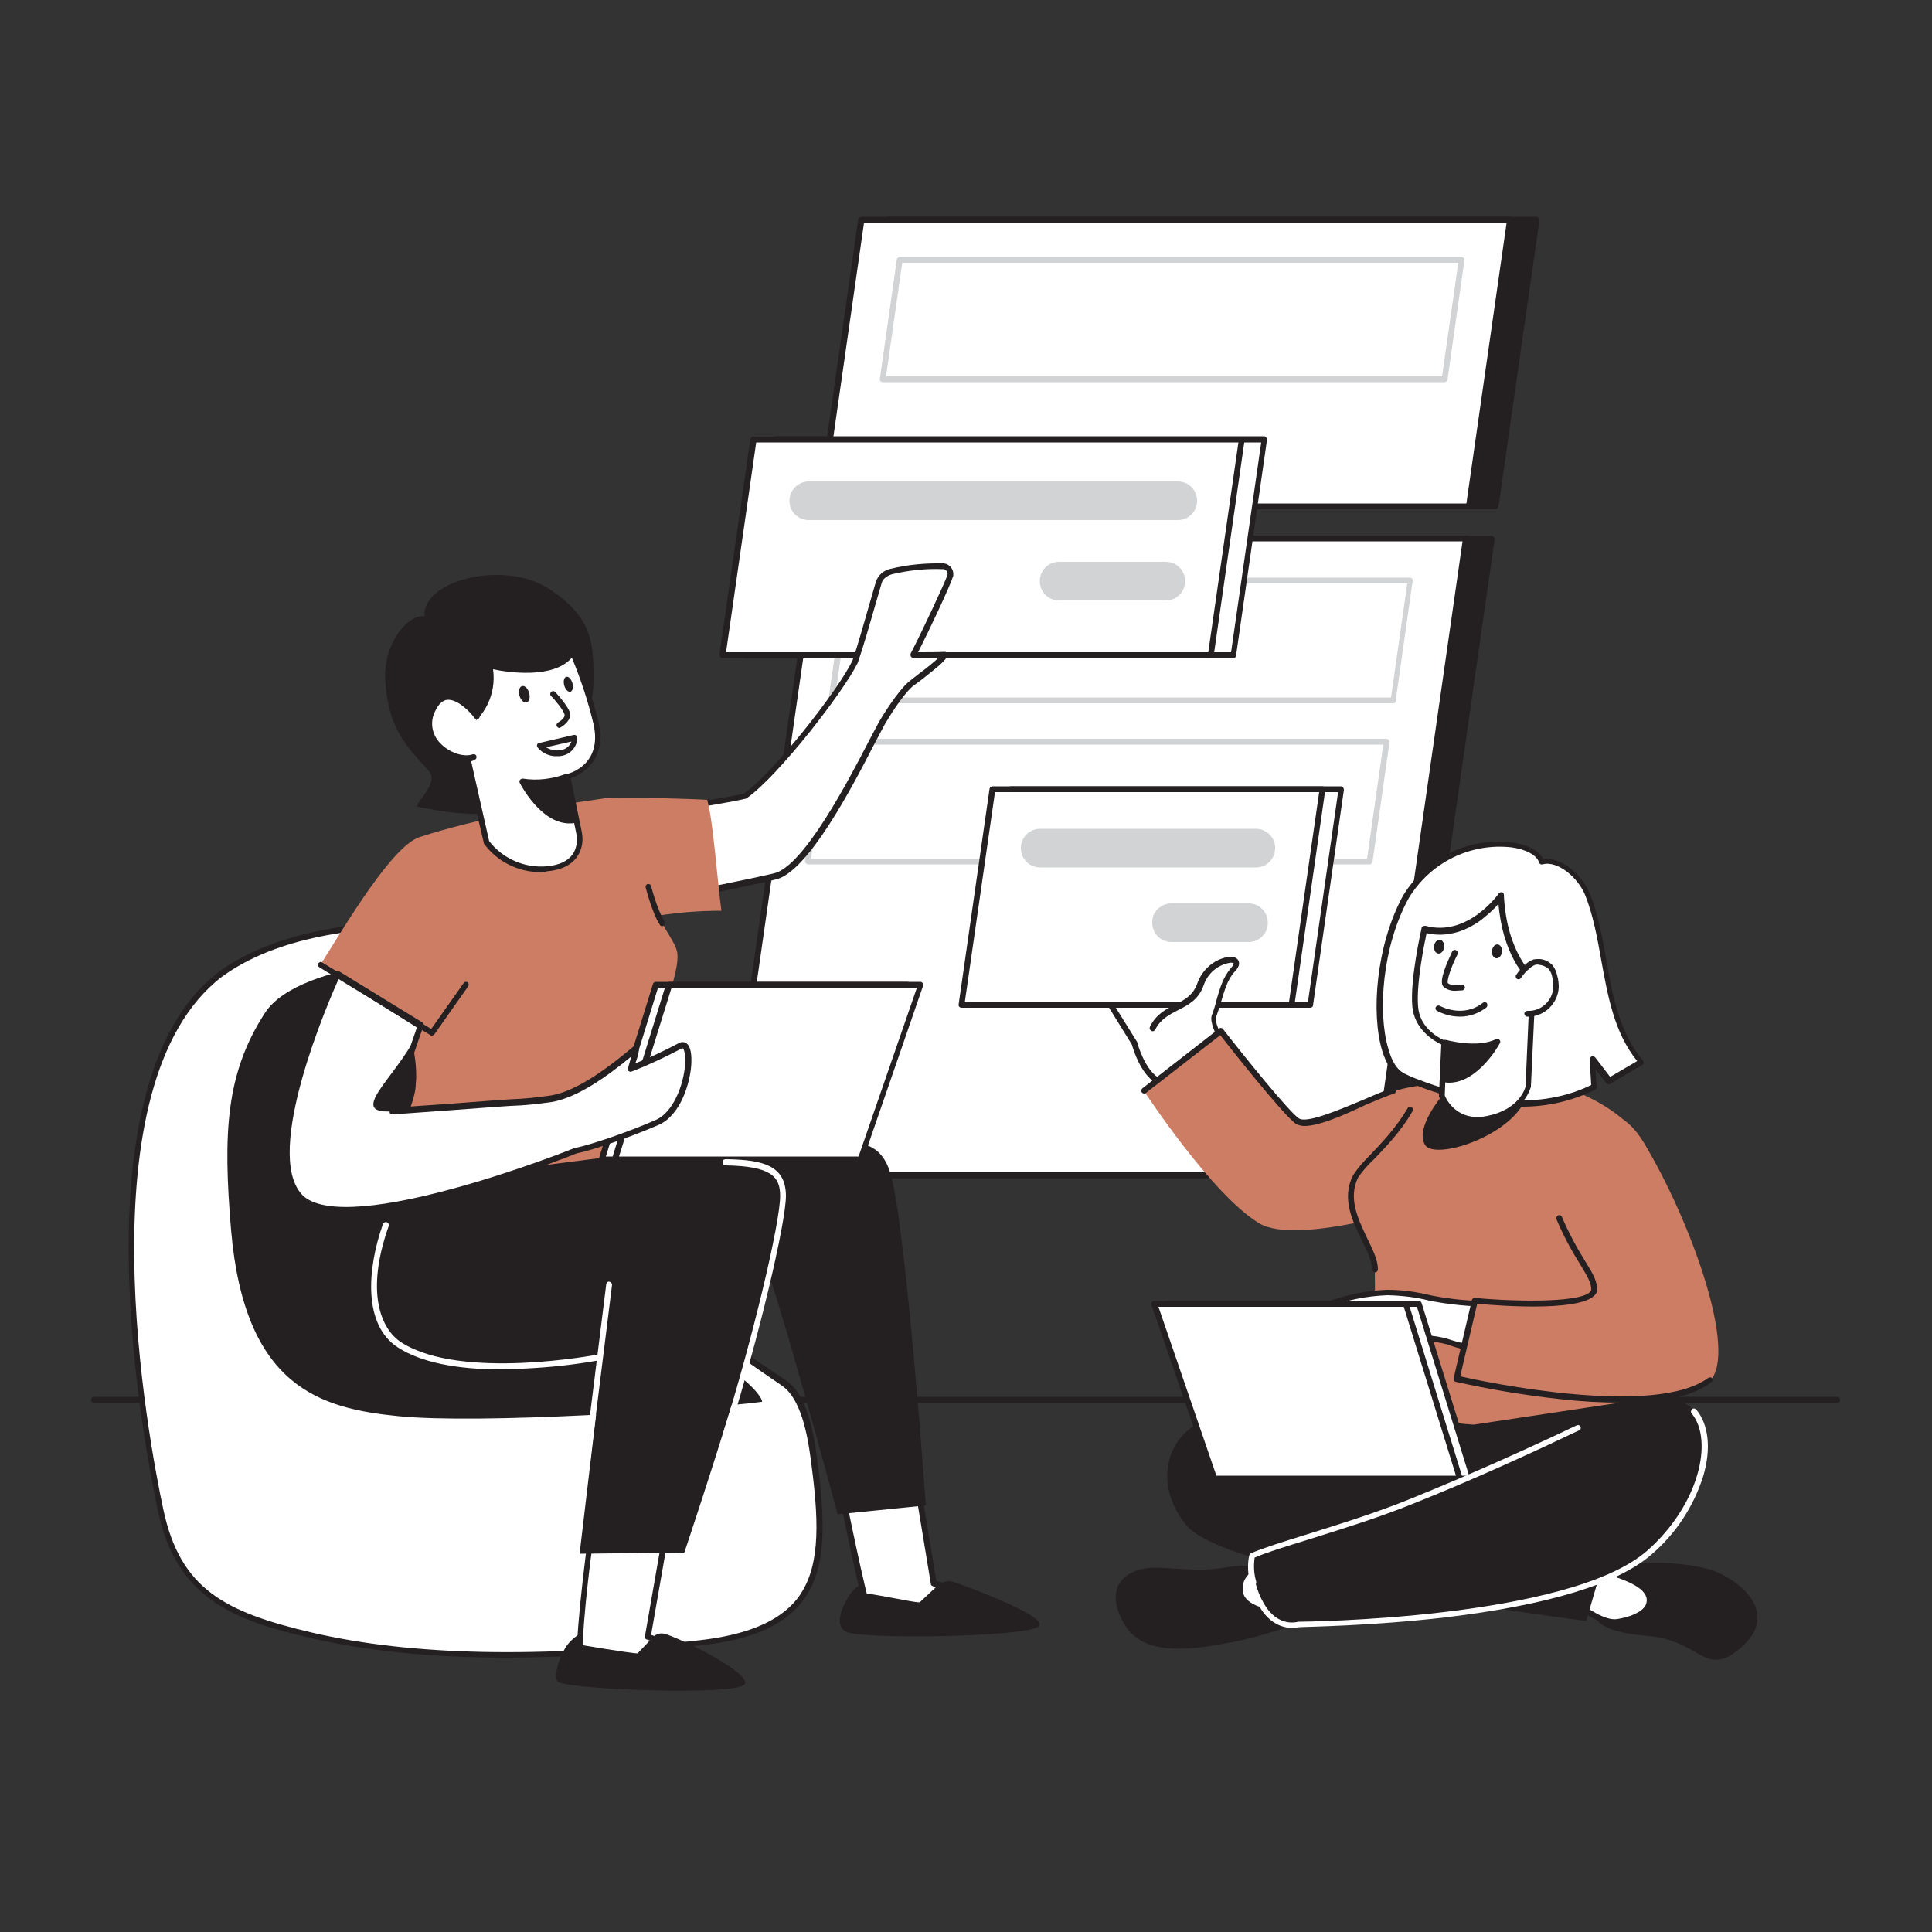 <svg transform="scale(1)" version="1.1" id="Layer_1" xmlns="http://www.w3.org/2000/svg" xmlns:xlink="http://www.w3.org/1999/xlink" x="0px" y="0px" viewBox="0 0 500 500" xml:space="preserve" class="show_show__wrapper__graphic__5Waiy "><rect x="0" y="0" width="500" height="500" fill="#333333" stroke="none"/><title>React</title><style type="text/css">
	.st0{fill:#241F20;}
	.st1{fill:#FFFFFF;}
	.st2{fill:#D1D3D4;}
	.st3{fill:#CD7D64;}
</style><g id="Floor"><path class="st0" d="M475.4,363.1h-451c-0.4,0-0.8-0.3-0.8-0.8s0.3-0.8,0.8-0.8h451c0.4,0,0.8,0.3,0.8,0.8S475.8,363.1,475.4,363.1
		L475.4,363.1z"></path></g><g id="Graphic"><polygon class="st0" points="386.9,131 219.1,131 229.7,57 397.5,57 	"></polygon><path class="st0" d="M386.9,131.8H219.1c-0.2,0-0.4-0.1-0.6-0.3c-0.1-0.2-0.2-0.4-0.2-0.6L229,56.8c0.1-0.4,0.4-0.6,0.8-0.7h167.8
		c0.2,0,0.4,0.1,0.6,0.3c0.1,0.2,0.2,0.4,0.2,0.6l-10.6,74.1C387.6,131.5,387.3,131.8,386.9,131.8z M219.9,130.3h166.3l10.4-72.6
		H230.4L219.9,130.3z"></path><polygon class="st0" points="386.1,139.3 218.3,139.3 194.7,304.2 362.5,304.2 	"></polygon><path class="st0" d="M362.5,304.9H194.7c-0.2,0-0.4-0.1-0.6-0.2c-0.1-0.2-0.2-0.4-0.2-0.6l23.6-164.8c0.1-0.4,0.4-0.6,0.7-0.6
		h167.8c0.2,0,0.4,0.1,0.6,0.3c0.1,0.2,0.2,0.4,0.2,0.6l-23.6,164.9C363.2,304.7,362.9,304.9,362.5,304.9z M195.6,303.4h166.3
		l23.4-163.3H219L195.6,303.4z"></path><polygon class="st1" points="380.1,131 212.3,131 222.9,57 390.8,57 	"></polygon><path class="st0" d="M380.1,131.8H212.3c-0.2,0-0.4-0.1-0.6-0.3c-0.1-0.2-0.2-0.4-0.2-0.6l10.6-74.1c0.1-0.4,0.4-0.6,0.8-0.7h167.8
		c0.2,0,0.4,0.1,0.6,0.3c0.1,0.2,0.2,0.4,0.2,0.6l-10.6,74.1C380.8,131.5,380.5,131.8,380.1,131.8z M213.2,130.3h166.3l10.4-72.6
		H223.6L213.2,130.3z"></path><path class="st2" d="M373.8,98.9H228.4c-0.4,0-0.7-0.3-0.7-0.7c0,0,0-0.1,0-0.1l4.4-31c0.1-0.4,0.4-0.6,0.7-0.7h145.4
		c0.2,0,0.4,0.1,0.6,0.3c0.1,0.2,0.2,0.4,0.2,0.6l-4.4,31C374.5,98.7,374.2,98.9,373.8,98.9z M229.3,97.4h143.9l4.2-29.4H233.5
		L229.3,97.4z"></path><polygon class="st1" points="379.4,139.3 211.6,139.3 187.9,304.2 355.8,304.2 	"></polygon><path class="st0" d="M355.8,304.9H188c-0.2,0-0.4-0.1-0.6-0.2c-0.1-0.2-0.2-0.4-0.2-0.6l23.6-164.9c0.1-0.4,0.4-0.6,0.7-0.6h167.8
		c0.2,0,0.4,0.1,0.6,0.3c0.1,0.2,0.2,0.4,0.2,0.6l-23.6,164.9C356.4,304.7,356.1,304.9,355.8,304.9z M188.8,303.4h166.3l23.4-163.3
		H212.2L188.8,303.4z"></path><path class="st2" d="M360.6,182H215.2c-0.2,0-0.4-0.1-0.6-0.3c-0.1-0.2-0.2-0.4-0.2-0.6l4.4-31c0-0.4,0.4-0.6,0.7-0.6h145.4
		c0.4,0,0.7,0.3,0.7,0.7c0,0,0,0.1,0,0.1l-4.4,31C361.3,181.7,361,182,360.6,182z M216.1,180.5H360l4.2-29.5H220.3L216.1,180.5z"></path><path class="st2" d="M354.5,223.7H209.1c-0.2,0-0.4-0.1-0.6-0.3c-0.1-0.2-0.2-0.4-0.2-0.6l4.4-31c0.1-0.4,0.4-0.6,0.7-0.6h145.4
		c0.2,0,0.4,0.1,0.6,0.3c0.1,0.2,0.2,0.4,0.2,0.6l-4.4,31C355.1,223.4,354.8,223.7,354.5,223.7z M209.9,222.2h143.9l4.2-29.5H214.1
		L209.9,222.2z"></path></g><g id="Character_II"><polygon class="st1" points="298.9,278.5 283.6,253.9 312.4,249 313.2,267.1 	"></polygon><path class="st0" d="M298.9,279.3h-0.1c-0.2,0-0.4-0.2-0.5-0.3L283,254.3c-0.2-0.3-0.1-0.8,0.2-1c0.1-0.1,0.2-0.1,0.3-0.1l28.8-4.9
		c0.2,0,0.4,0,0.6,0.2c0.2,0.1,0.3,0.3,0.3,0.6l0.8,18.1c0,0.2-0.1,0.5-0.3,0.6l-14.3,11.4C299.3,279.2,299.1,279.3,298.9,279.3z
		 M284.8,254.4l14.3,23l13.3-10.6l-0.7-16.9L284.8,254.4z"></path><polygon class="st1" points="339.1,260 253.7,260 261.7,204.3 347.1,204.3 	"></polygon><path class="st0" d="M339.1,260.8h-85.4c-0.2,0-0.4-0.1-0.6-0.3c-0.1-0.2-0.2-0.4-0.2-0.6l8-55.8c0.1-0.4,0.4-0.6,0.7-0.6h85.4
		c0.2,0,0.4,0.1,0.6,0.3c0.1,0.2,0.2,0.4,0.2,0.6l-8,55.8C339.8,260.5,339.5,260.8,339.1,260.8z M254.6,259.3h83.9l7.8-54.3h-83.9
		L254.6,259.3z"></path><polygon class="st1" points="334.2,260 248.8,260 256.8,204.3 342.2,204.3 	"></polygon><path class="st0" d="M334.2,260.8h-85.4c-0.4,0-0.8-0.4-0.7-0.8c0,0,0-0.1,0-0.1l8-55.8c0.1-0.4,0.4-0.6,0.8-0.6h85.4
		c0.4,0,0.7,0.3,0.7,0.7c0,0,0,0.1,0,0.1l-8,55.8C334.9,260.5,334.6,260.8,334.2,260.8z M249.7,259.3h83.9l7.8-54.3h-83.9
		L249.7,259.3z"></path><path class="st1" d="M293.8,270.3c2.7,8.8,6.7,9.7,6.7,9.7l12.2-4.5l3.8-6.2c0,0-2.7-4.6-2-6.3c1.6-4.5,2.1-8.9,4.9-12
		c3.9-4.4-5.9-3.4-8.4,3.7c-2.3,6.6-9.3,5.1-12.4,11.3"></path><path class="st0" d="M300.5,280.8h-0.2c-0.2,0-4.5-1.1-7.3-10.2c-0.1-0.4,0-0.8,0.4-1c0.4-0.1,0.8,0,1,0.4c0,0,0,0.1,0,0.1
		c2.2,7.1,5.2,8.8,6,9.1l11.7-4.3l3.4-5.6c-0.7-1.3-2.5-4.8-1.9-6.5c0.5-1.3,0.9-2.6,1.2-3.9c0.9-3.1,1.7-6,3.8-8.4
		c0.7-0.8,0.7-1.2,0.7-1.2c-0.4-0.2-0.8-0.2-1.2-0.1c-3.1,0.6-5.6,2.8-6.6,5.8c-1.3,3.7-4,5.1-6.6,6.4c-2.3,1.2-4.5,2.3-5.9,5
		c-0.2,0.4-0.6,0.6-1,0.4s-0.6-0.6-0.4-1c0,0,0,0,0-0.1c1.6-3.2,4.1-4.5,6.5-5.7s4.7-2.4,5.8-5.6c1.3-3.6,4.5-6.3,8.3-6.8
		c1.5-0.1,2.1,0.6,2.3,1c0.4,0.8,0.1,1.8-1,2.9c-1.9,2.1-2.6,4.9-3.5,7.8c-0.4,1.3-0.8,2.6-1.3,4c-0.4,1,1,4,2,5.7
		c0.1,0.2,0.1,0.5,0,0.8l-3.8,6.2c-0.1,0.1-0.2,0.3-0.4,0.3l-12.2,4.5C300.7,280.7,300.6,280.8,300.5,280.8z"></path><path class="st3" d="M382.7,281c0,0-15.8-2.7-28,3.9c-7.5,4.1-16.5,7.5-18.9,5.4c-6.9-6.3-19.8-23.4-19.8-23.4l-19.9,15.5
		c0,0,17.6,26.9,29.8,34.2c10.2,6.1,45.1-5.4,45.1-5.4S396.1,282.7,382.7,281z"></path><path class="st0" d="M363.2,401.7c24.3,5,60.3-14.1,68.9-30.6s-20.4-8.7-20.4-8.7l-57.3-0.9c0,0-17,0.8-27.9,2.5
		c-14.6,2.2-19,8-19,8S338.9,396.8,363.2,401.7z"></path><path class="st3" d="M421.1,353l1.5,9.5l-41.2,6.2c-1.5-0.1-2.8-0.2-4.1-0.4c-15.5-1.9-23-6.6-23-6.6c1.1-11,1.7-22.1,1.5-33.1
		c-0.1-6.2-10.6-15.1-5.5-24.1c4.2-7.1,9-13.9,14.3-20.3c11.4-13.5,62.1-4.7,63.8,20.8S421.1,353,421.1,353z"></path><path class="st0" d="M373.2,283.6c0,0-7.1,8.3-4.4,12.7s25.9-3.3,26.9-15.1S373.2,283.6,373.2,283.6z"></path><path class="st0" d="M327.8,405.4c-3.8-0.4-7.7-0.3-11.5,0.4c-6.9,1.1-14.6-0.4-18.9,0c-7.9,0.8-11.3,6.4-6.3,14.7
		s17.3,6.5,27.7,4.5s22.9-6.9,22.9-6.9L327.8,405.4L327.8,405.4z"></path><path class="st1" d="M325.5,405.4c-3.1,0.7-5,3.7-4.5,6.8c0.7,5.6,12.5,5.8,13.2,5.8S325.5,405.4,325.5,405.4L325.5,405.4z"></path><path class="st0" d="M334.2,418.7L334.2,418.7c-1.3,0-13.1-0.4-13.9-6.5c-0.6-3.5,1.6-6.8,5.1-7.6h0.2l0,0c0.2,0,0.5,0.1,0.6,0.3
		c9.2,12.5,9,12.9,8.8,13.4C334.7,418.6,334.5,418.7,334.2,418.7z M325.2,406.2c-2.5,0.8-4,3.3-3.5,5.8c0.5,3.6,7,4.9,11.2,5.1
		C331.7,415.2,328.4,410.5,325.2,406.2z"></path><path class="st0" d="M412.6,418.1c0.4,0.2,0.1,4.2,14.1,5.3c13.6,1.1,14.7,11.5,24.4,2.5s-1.7-17.6-8.6-19.7s-21.9-2.8-25.6,0.7
		S412.6,418.1,412.6,418.1L412.6,418.1z"></path><path class="st1" d="M408.2,415.1c0,0,6.3,5.3,10.5,4.6s10-2.9,7.7-7.5S409,405,409,405L408.2,415.1L408.2,415.1z"></path><path class="st0" d="M418,420.6c-4.4,0-10-4.7-10.3-4.9c-0.2-0.2-0.3-0.4-0.3-0.6l0.8-10.1c0-0.2,0.1-0.4,0.3-0.5
		c0.2-0.1,0.4-0.2,0.6-0.1c1.6,0.3,15.5,2.9,18,7.7c0.8,1.3,0.8,2.8,0.2,4.2c-1.6,3.1-6.9,4.1-8.4,4.4
		C418.6,420.5,418.3,420.6,418,420.6z M409,414.8c1.3,1,6.3,4.8,9.6,4.2c2.7-0.4,6.3-1.6,7.3-3.6c0.4-0.9,0.4-2-0.2-2.8
		c-1.7-3.3-11.5-5.8-16.1-6.7L409,414.8z"></path><path class="st1" d="M388.4,337.4c-5.6,0.2-11.3-0.2-16.8-1.2c-4.3-0.9-8-1.8-12.5-1.7c-5.6,0.2-11.1,1.3-16.3,3.4
		c-0.2,0.1-0.4,0.2-0.6,0.4c-0.5,0.7,0.7,1.4,1.5,1.4c2.2,0.1,4.5-0.1,6.6-0.7c-5.4,1.9-10.5,4.4-15.1,7.7c-0.5,0.4-1.1,1-0.9,1.5
		s1.3,0.5,2,0.2l12.2-5.3c-3.2,1.2-6.1,2.9-8.7,5.1c-0.4,0.3-0.8,0.7-0.7,1.2c0.1,0.8,1.4,0.7,2.1,0.3c3.7-1.8,7.3-3.8,10.7-6.2
		l-7.6,5.6c-0.1,0.6,0.5,1.1,1.1,1.2c0.6,0,1.2-0.2,1.7-0.6c2.8-1.5,5.6-3.1,8.4-4.6l-5.3,3.5c-0.8,0.6-1.8,1.5-1.4,2.4
		c0.5,1.1,2,0.8,3.1,0.3c4.3-1.8,8.8-3.1,13.5-3.9c1.7-0.3,3.3-1,5-0.9c2.5,0.1,5.2,1.2,7.6,1.8c3.8,0.9,7.5,1.9,11.2,2.8"></path><path class="st0" d="M350.4,352.5c-0.9,0.1-1.7-0.4-2-1.2c-0.2-0.4-0.2-0.8-0.1-1.2l-0.6,0.4c-0.6,0.4-1.4,0.6-2.1,0.7
		c-0.6,0-1.1-0.3-1.5-0.8c-0.2-0.2-0.3-0.5-0.4-0.8c-0.6,0.3-1.3,0.7-2,1c-0.8,0.4-1.6,0.4-2.4,0.1c-0.4-0.2-0.7-0.6-0.8-1
		c-0.1-0.5,0.1-1,0.4-1.4l-2.2,1c-0.7,0.3-1.5,0.4-2.2,0.2c-0.4-0.1-0.7-0.4-0.8-0.8c-0.4-0.8,0.1-1.7,1.1-2.5
		c3.1-2.1,6.4-4,9.9-5.6c-0.3,0-0.6,0-1,0c-0.9,0-1.7-0.5-2.2-1.3c-0.2-0.4-0.2-1,0.1-1.4c0.2-0.3,0.5-0.5,0.9-0.6
		c5.3-2.1,10.9-3.3,16.5-3.5c3.8,0,7.5,0.5,11.1,1.4l1.6,0.3c5.5,1,11.1,1.4,16.7,1.1c0.4,0,0.7,0.3,0.8,0.7c0,0.4-0.3,0.8-0.7,0.8
		c0,0,0,0,0,0c-5.7,0.2-11.4-0.2-17-1.2l-1.6-0.3c-3.5-0.9-7.1-1.3-10.8-1.4c-5.5,0.2-10.9,1.3-16,3.3h-0.1c0.2,0.2,0.5,0.3,0.8,0.3
		c2.2,0.1,4.3-0.1,6.4-0.7c0.4-0.1,0.8,0.1,0.9,0.5s-0.1,0.8-0.5,0.9l0,0c-5.3,1.8-10.4,4.4-15,7.6c-0.5,0.3-0.6,0.6-0.6,0.6
		c0.3,0.1,0.7,0,1-0.2l9.5-4.1c0.9-0.4,1.8-0.8,2.7-1.2c0.4-0.2,0.8,0,1,0.4c0,0,0,0,0,0.1c0.2,0.4,0,0.8-0.4,1c0,0,0,0,0,0
		l-2.6,1.2c-2.1,1-4.1,2.3-5.9,3.8c-0.4,0.3-0.4,0.5-0.4,0.5c0.4,0,0.7-0.1,1.1-0.3c3.7-1.7,7.2-3.8,10.5-6.1
		c0.3-0.2,0.8-0.2,1.1,0.2c0.2,0.3,0.2,0.8-0.2,1.1l-7.2,5.3c0.1,0.1,0.2,0.1,0.3,0.1c0.5,0,0.9-0.2,1.3-0.5l3.2-1.8l5.2-2.9
		c0.3-0.2,0.8-0.1,1,0.3c0.2,0.3,0.1,0.8-0.2,1l-5.3,3.5c-0.6,0.4-1.3,1-1.1,1.5s1.3,0.3,2.2-0.1c4.4-1.8,8.9-3.1,13.6-3.9
		c0.5-0.1,1.1-0.2,1.6-0.4c1.1-0.4,2.3-0.5,3.5-0.5c1.9,0.2,3.7,0.6,5.4,1.2c0.8,0.2,1.5,0.5,2.3,0.6c3.8,1,7.6,1.9,11.3,2.9
		c0.4,0.1,0.6,0.5,0.5,0.9c-0.1,0.4-0.5,0.6-0.9,0.5l0,0c-3.7-1-7.5-1.9-11.2-2.8c-0.8-0.2-1.5-0.4-2.3-0.7
		c-1.6-0.6-3.3-0.9-5.1-1.1c-1,0-2.1,0.2-3.1,0.5c-0.6,0.1-1.1,0.3-1.7,0.4c-4.6,0.8-9,2-13.3,3.8
		C351.8,352.3,351.1,352.4,350.4,352.5z"></path><path class="st3" d="M412.5,362c-12-0.8-23.9-2.6-35.5-5.2l4.7-20.2c0,0,29.3,2.7,30.9-2.6c0.3-3.9-3.1-12.2-7.9-23.5
		c-6.3-15,9.7-33,20.7-14.8c12.3,20.4,24.4,54.4,17.1,61.7C436.2,361.9,424.4,362.7,412.5,362"></path><path class="st0" d="M318.5,366.6c-14.1-0.7-22.2,14.9-11.5,28.1s103.5,24.8,103.5,24.8l4.5-15.4
		C415.1,404.1,332.8,367.6,318.5,366.6z"></path><path class="st0" d="M420.4,363.8c0,0-27.7,13.8-54.6,24.7c-16.8,6.8-34.3,11-41.8,14.2c0,0-1.5,5.5,2.6,12.6s9.8,5,9.8,5
		s69.9-0.4,90.6-18.5S446.3,353.2,420.4,363.8z"></path><polygon class="st1" points="381.2,382.6 367.2,337.4 302.1,337.4 317.7,382.6 	"></polygon><path class="st0" d="M381.2,383.4h-63.5c-0.3,0-0.6-0.2-0.7-0.5l-15.6-45.2c-0.1-0.2,0-0.5,0.1-0.7c0.1-0.2,0.4-0.3,0.6-0.3h65.1
		c0.3,0,0.6,0.2,0.7,0.5l14,45.2c0.1,0.2,0,0.5-0.1,0.7C381.7,383.3,381.5,383.4,381.2,383.4z M318.2,381.9h62l-13.5-43.7h-63.5
		L318.2,381.9z"></path><polygon class="st1" points="377.8,382.6 363.8,337.4 298.7,337.4 314.3,382.6 	"></polygon><path class="st0" d="M377.8,383.4h-63.5c-0.3,0-0.6-0.2-0.7-0.5L298,337.7c-0.1-0.2,0-0.5,0.1-0.7c0.1-0.2,0.4-0.3,0.6-0.3h65.1
		c0.3,0,0.6,0.2,0.7,0.5l14,45.2c0.1,0.2,0,0.5-0.1,0.7C378.3,383.3,378,383.4,377.8,383.4z M314.8,381.9h62l-13.5-43.7h-63.5
		L314.8,381.9z"></path><path class="st1" d="M324.3,410.4c-0.3,0-0.6-0.2-0.7-0.6c-0.7-2.4-0.8-4.9-0.3-7.3c0.1-0.2,0.2-0.4,0.4-0.5
		c3.2-1.4,8.4-3,14.5-4.9c7.9-2.5,17.8-5.5,27.3-9.4c15.8-6.4,31.8-13.7,42.5-18.8c0.4-0.2,0.8-0.1,1,0.3c0.2,0.4,0.1,0.8-0.3,1
		c0,0,0,0-0.1,0c-10.7,5.1-26.7,12.5-42.5,18.8c-9.6,3.9-19.5,6.9-27.4,9.4c-5.8,1.8-10.8,3.3-14,4.7c-0.3,2.1-0.2,4.2,0.4,6.2
		c0.1,0.4-0.1,0.8-0.5,0.9C324.4,410.4,324.3,410.4,324.3,410.4z"></path><path class="st1" d="M334.4,421.3c-2.2,0-5.8-0.9-8.5-5.6c-1.1-1.8-1.9-3.8-2.4-5.8c-0.1-0.4,0.1-0.8,0.5-0.9
		c0.4-0.1,0.8,0.1,0.9,0.6c0.5,1.9,1.2,3.7,2.2,5.4c3.7,6.4,8.8,4.7,8.9,4.7c0.1,0,0.2,0,0.2,0c0.7,0,69.8-0.6,90.1-18.4
		c13.5-11.9,17.2-28.6,11.5-35.5c-0.3-0.3-0.2-0.8,0.1-1.1c0.3-0.3,0.8-0.2,1.1,0.1l0,0c3.2,3.9,3.9,10.1,1.8,17.2
		c-2.5,7.9-7.1,14.9-13.4,20.3c-8.7,7.6-26.7,13.1-53.5,16.3c-19.1,2.2-36,2.4-37.5,2.5C335.8,421.2,335.1,421.3,334.4,421.3z"></path><path class="st0" d="M419.5,363c-5.2,0-10.5-0.3-15.7-0.9c-9.1-1-18.2-2.5-27.1-4.5c-0.4-0.1-0.6-0.5-0.5-0.9l4.7-20.2
		c0.1-0.4,0.4-0.6,0.8-0.6c11.8,1.1,28.9,1.2,30.1-2c0.1-1.8-1-3.6-2.8-6.6c-2.4-3.8-4.5-7.7-6.2-11.8c-0.1-0.4,0.1-0.8,0.5-1
		c0.4-0.1,0.7,0,0.9,0.4c1.7,4,3.8,7.9,6.1,11.6c2,3.2,3.2,5.3,3,7.6c0,0,0,0.1,0,0.1c-1.6,5.5-24.8,3.8-31,3.2l-4.4,18.8
		c6.2,1.4,50.2,10.7,64.2,0.4c0.3-0.2,0.8-0.2,1,0.1c0.2,0.3,0.2,0.8-0.2,1C438.3,361.3,430.4,363,419.5,363z"></path><path class="st0" d="M355.9,329.3c-0.4,0-0.7-0.3-0.8-0.8c0-2.1-1.3-4.7-2.6-7.4c-2.5-5.1-5.4-11-2.3-17c1.2-1.8,2.6-3.4,4.1-4.9
		c3-3.1,7-7.3,10-12.4c0.2-0.4,0.7-0.5,1-0.3s0.5,0.7,0.3,1l0,0c-3,5.3-7.2,9.6-10.2,12.7c-1.5,1.4-2.8,2.9-3.9,4.5
		c-2.7,5.4,0,10.8,2.3,15.7c1.4,2.9,2.8,5.6,2.8,8.1C356.6,328.9,356.3,329.3,355.9,329.3L355.9,329.3z"></path><path class="st1" d="M363,278.5c1.1,0.6,2.2,1.1,3.3,1.5c14.8,5.8,32.1,8.5,46.3,1.3c-0.2-2.4-0.3-4.7-0.5-7.1l4.3,5.6l8.3-4.9
		c-10.2-11.9-8.4-29.6-13.9-43.3c-2-4.9-7.6-9.8-12-8.6c-1.8-6.5-24.5-8.3-35,9C354.8,248.6,355.1,274.3,363,278.5L363,278.5z"></path><path class="st0" d="M393.2,286.4c-9.9,0-19.6-2.7-27.2-5.7c-1.2-0.4-2.3-1-3.4-1.5l-0.1-0.1c-2-1.1-3.7-3.6-4.8-7.2
		c-2.9-9.6-1.6-27.2,5.4-40.1c5.9-9.7,16.8-15.1,28.1-13.8c4.1,0.6,7.1,2.1,8.1,4.3c4.6-0.7,10.2,4.1,12.2,9.1
		c2.1,5.3,3.2,11.3,4.2,17c1.6,9.3,3.4,18.8,9.5,26.1c0.1,0.2,0.2,0.4,0.2,0.6c0,0.2-0.2,0.4-0.4,0.5l-8.3,4.9
		c-0.3,0.2-0.8,0.1-1-0.2l-2.8-3.6l0.3,4.6c0,0.3-0.1,0.6-0.4,0.7C406.8,285,400.1,286.5,393.2,286.4z M363.4,277.8
		c1,0.5,2.1,1,3.2,1.4c12.3,4.8,30.1,9,45.2,1.6l-0.4-6.6c0-0.3,0.2-0.6,0.5-0.8c0.3-0.1,0.7,0,0.9,0.2l3.9,5.1l7-4.1
		c-6-7.4-7.6-16.9-9.3-26.1c-1-5.7-2.1-11.6-4.1-16.7c-1.8-4.6-7.2-9.2-11.1-8.1c-0.4,0.1-0.8-0.1-0.9-0.5c-0.5-1.8-3.3-3.4-7.1-3.9
		c-10.7-1.2-21,3.9-26.6,13.1c-6.9,12.5-8.1,29.7-5.3,39C360.2,274.7,361.6,276.9,363.4,277.8L363.4,277.8z"></path><path class="st1" d="M373.8,269.9l-0.7,13.7c0,0,2.8,7.7,11.9,5.9s10.5-8.2,10.5-8.2l1.3-27.7c0,0-7.6-5.8-8.3-21.8
		c0,0-8.3,11.9-19.8,8.6c0,0-3,12.9-2.4,20C366.9,267.3,373.7,269.8,373.8,269.9L373.8,269.9z"></path><path class="st0" d="M382.4,290.5c-4.4,0-8.3-2.6-10-6.7c0-0.1,0-0.2,0-0.3l0.6-13.2c-2.3-1.1-7-4.1-7.5-9.9
		c-0.6-7.1,2.3-19.6,2.4-20.2c0-0.2,0.2-0.4,0.4-0.5c0.2-0.1,0.4-0.1,0.6-0.1c10.9,3,18.9-8.2,19-8.4c0.2-0.3,0.7-0.4,1-0.2
		c0.2,0.1,0.3,0.3,0.3,0.6c0.7,15.4,8,21.1,8,21.2c0.2,0.2,0.3,0.4,0.3,0.6l-1.3,27.7c0,0,0,0.1,0,0.1c-0.1,0.3-1.6,6.9-11.1,8.8
		C384.3,290.4,383.4,290.5,382.4,290.5z M373.9,283.5c0.4,1,3.2,6.9,11,5.3c8.1-1.6,9.8-7,9.9-7.6l1.2-27.2c-1.4-1.2-7.1-7-8.2-20.1
		c-1.3,1.6-2.9,2.9-4.5,4.2c-4.5,3.3-9.4,4.5-14.1,3.4c-0.6,2.8-2.7,13.1-2.2,19c0.4,5.1,4.5,7.7,6.9,8.8c0.1,0,0.2,0.1,0.3,0.2
		c0.1,0,0.1,0.1,0.1,0.2c0.1,0.1,0.1,0.3,0.1,0.5L373.9,283.5z"></path><path class="st1" d="M393,252.6c0.6-1,1.4-1.9,2.4-2.6c0.5-0.5,1-0.8,1.6-1c0.5-0.1,0.9-0.1,1.4,0c1.1,0.1,2.1,0.6,2.9,1.3
		c0.5,0.7,0.9,1.5,1,2.4c0.2,0.9,0.4,1.9,0.4,2.8c-0.1,3.9-3.4,7-7.4,6.9c0,0-0.1,0-0.1,0"></path><path class="st0" d="M395.5,263.1h-0.3c-0.4,0-0.7-0.4-0.7-0.8c0-0.4,0.4-0.7,0.8-0.7c0,0,0,0,0,0c3.5,0.2,6.5-2.6,6.7-6.1
		c0,0,0,0,0-0.1c0-0.9-0.1-1.8-0.3-2.6c-0.1-0.7-0.4-1.4-0.9-2c-0.6-0.6-1.5-1-2.4-1.1c-0.4-0.1-0.7-0.1-1.1,0
		c-0.5,0.2-1,0.5-1.4,0.9c-0.9,0.7-1.6,1.5-2.2,2.4c-0.2,0.4-0.6,0.5-1,0.4c-0.4-0.2-0.5-0.6-0.4-1c0,0,0-0.1,0.1-0.1
		c0.7-1.1,1.5-2,2.5-2.8c0.5-0.5,1.2-0.9,2-1.2c0.5-0.1,1.1-0.1,1.6-0.1c1.3,0.1,2.4,0.7,3.3,1.6c0.6,0.8,1,1.7,1.2,2.7
		c0.3,1,0.4,2,0.4,3C403.2,259.7,399.7,263.1,395.5,263.1L395.5,263.1z"></path><path class="st0" d="M376.8,256.4c-1.2,0.1-2.4-0.3-3.3-1.1c-1.2-1.4,1-6.2,2.3-9c0.2-0.4,0.6-0.6,1-0.4c0.4,0.2,0.6,0.6,0.4,1
		c0,0,0,0,0,0.1c-1.7,3.3-2.8,6.8-2.5,7.4c0.6,0.7,2.6,0.6,3.5,0.4c0.4-0.1,0.8,0.2,0.9,0.6c0.1,0.4-0.2,0.8-0.6,0.9
		C377.9,256.3,377.3,256.4,376.8,256.4z"></path><ellipse class="st0" transform="matrix(0.113 -0.994 0.994 0.113 98.943 603.172)" cx="387.1" cy="246.2" rx="1.8" ry="1.3"></ellipse><ellipse class="st0" transform="matrix(0.119 -0.993 0.993 0.119 84.614 585.813)" cx="372.6" cy="245.2" rx="1.8" ry="1.3"></ellipse><path class="st0" d="M373.8,269.9c0,0,8.5,2.4,13.6-0.2c0,0-6.1,11.2-14.1,9.6L373.8,269.9L373.8,269.9z"></path><path class="st0" d="M375,280.2c-0.6,0-1.2-0.1-1.7-0.2c-0.4-0.1-0.6-0.4-0.6-0.8l0.5-9.4c0,0,0-0.1,0-0.1c0-0.2,0.2-0.4,0.3-0.5
		c0.2-0.1,0.4-0.1,0.6-0.1c0.1,0,8.2,2.3,13.1-0.2c0.4-0.2,0.8,0,1,0.4c0.1,0.2,0.1,0.4,0,0.6C387.9,270.5,382.5,280.2,375,280.2z
		 M374.2,278.7c5.1,0.6,9.5-4.7,11.5-7.5c-4.1,1.1-9.1,0.2-11.1-0.3L374.2,278.7z"></path><path class="st0" d="M377.9,263.1c-2.1,0-4.1-0.5-6-1.5c-0.4-0.2-0.5-0.7-0.3-1c0.2-0.3,0.6-0.5,1-0.3c0.2,0.1,6,3.3,11.2-0.8
		c0.3-0.2,0.7-0.2,1,0.1c0.2,0.3,0.2,0.8-0.1,1.1C382.8,262.2,380.4,263.1,377.9,263.1z"></path><path class="st0" d="M337.6,291.4c-0.8,0-1.6-0.2-2.3-0.6c-3.2-2.3-16.8-19.4-19.5-22.9l-19.3,15c-0.3,0.2-0.8,0.1-1-0.2
		c-0.2-0.3-0.2-0.7,0.1-1l19.9-15.5c0.3-0.3,0.8-0.2,1,0.1c0,0,0,0,0,0c5.6,7.2,17,21.3,19.6,23.1c2,1.5,11-2.4,17-4.9
		c3-1.3,5.6-2.4,7.3-2.9c0.4-0.1,0.8,0.1,0.9,0.5c0.1,0.4-0.1,0.8-0.5,0.9l0,0c-1.6,0.5-4.2,1.6-7.1,2.8
		C346.6,289.2,341,291.4,337.6,291.4z"></path><path class="st2" d="M269.2,214.5H325c2.8,0,5,2.2,5,5v0c0,2.8-2.2,5-5,5h-55.8c-2.8,0-5-2.2-5-5v0
		C264.2,216.7,266.4,214.5,269.2,214.5z"></path><path class="st2" d="M303.2,233.8h19.9c2.8,0,5,2.2,5,5v0c0,2.8-2.2,5-5,5h-19.9c-2.8,0-5-2.2-5-5v0
		C298.1,236,300.4,233.8,303.2,233.8z"></path></g><g id="Character_I"><polygon class="st1" points="319.2,169.5 192.9,169.5 200.9,113.7 327.2,113.7 	"></polygon><path class="st0" d="M319.2,170.3H192.9c-0.2,0-0.4-0.1-0.6-0.3c-0.1-0.2-0.2-0.4-0.2-0.6l8-55.8c0-0.4,0.4-0.6,0.7-0.7h126.3
		c0.2,0,0.4,0.1,0.6,0.3c0.1,0.2,0.2,0.4,0.2,0.6l-8,55.8C319.9,170,319.6,170.3,319.2,170.3z M193.8,168.8h124.8l7.8-54.3H201.6
		L193.8,168.8z"></path><polygon class="st1" points="313.4,169.5 187,169.5 195,113.7 321.4,113.7 	"></polygon><path class="st0" d="M313.4,170.3H187c-0.2,0-0.4-0.1-0.6-0.3c-0.1-0.2-0.2-0.4-0.2-0.6l8-55.8c0.1-0.4,0.4-0.6,0.7-0.6h126.4
		c0.2,0,0.4,0.1,0.6,0.3c0.1,0.2,0.2,0.4,0.2,0.6l-8,55.8C314,170,313.7,170.3,313.4,170.3z M187.9,168.8h124.8l7.8-54.3H195.7
		L187.9,168.8z"></path><path class="st1" d="M57,252.2C20.9,280,36.9,368.7,41.6,390.9c4.7,21.8,17.9,27.4,39,32.2c31.2,7.2,68.8,5.6,100.6,2.1
		s33-19.9,29.8-45.6c-0.9-7.1-2.4-17.7-7.8-21.5c-6.6-4.7-15.3-9.8-19.9-16.6c-15.1-21.9-15.9-47.8-26-71.6
		c-8-18.8-25.7-31.9-46.1-31.2S71.1,241.9,57,252.2z"></path><path class="st0" d="M131.4,429c-19.5,0-36.4-1.7-51-5.1c-19.4-4.5-34.6-9.8-39.5-32.8C37,372.8,19.4,280.3,56.4,251.7l0.1-0.1
		c15-10.9,36-13,54.5-13.6c20-0.6,38.4,11.8,46.9,31.7c3.9,9.3,6.5,19.1,9,28.5c3.8,14.6,7.8,29.7,16.9,42.9
		c3.7,5.4,10.1,9.8,15.8,13.6c1.4,0.9,2.7,1.8,4,2.7c5.2,3.7,7,12.8,8.1,22c2,15.9,2,27.4-4.2,35.2c-4.9,6.2-13.2,9.8-26.2,11.2
		C164.7,427.9,148.1,428.9,131.4,429z M57.4,252.8L57.4,252.8c-36.4,28-19,119.8-15.1,138c4.4,20.4,15.8,26.4,38.4,31.7
		c25.8,6,58.6,6.7,100.3,2c12.4-1.4,20.6-4.9,25.2-10.6c5.9-7.5,5.9-18.6,3.9-34.1c-0.7-5.6-2.1-17.1-7.5-21
		c-1.2-0.9-2.6-1.8-3.9-2.7c-5.8-4-12.3-8.4-16.2-14c-9.2-13.5-13.3-28.7-17.1-43.4c-2.5-9.4-5-19.1-8.9-28.3
		c-8.2-19.3-26-31.4-45.4-30.8C92.8,240.1,72.1,242.1,57.4,252.8L57.4,252.8z"></path><path class="st0" d="M135.2,246.3c0,0-56-1.8-67.2,15.4c-10.5,16.1-11,32.5-8.9,56.7c3.4,39.9,21.7,46.7,44,48.9
		c21.4,2.1,77-1.5,94.2-3.7c2.7-0.3-1.9-6.7-11.7-12.2s-25.1-10.4-29.8-21.5C141.2,295.2,148.6,244.1,135.2,246.3z"></path><path class="st1" d="M120.8,368.6c-7,0-13.1-0.2-17.8-0.6c-20.6-2-41.1-7.5-44.7-49.5c-2.2-25.4-1.4-41.2,9-57.2
		c11.2-17.2,64.6-15.8,67.8-15.7c1.4-0.2,2.8,0.1,3.9,1c4.4,3.4,5.6,15.2,7,30.2c1.6,16.3,3.5,36.5,10.4,52.9
		c3.5,8.4,13.4,13.2,22.1,17.4c2.6,1.3,5.1,2.5,7.4,3.7c7.6,4.2,13.4,9.8,12.9,12.4c-0.1,0.7-0.7,1.2-1.4,1.2
		C184.2,365.9,146.8,368.6,120.8,368.6z M131,247c-13.1,0-53.3,1.2-62.4,15.1c-10.2,15.7-10.9,31.2-8.8,56.2
		c3.5,40.9,23.3,46.2,43.3,48.2c21,2.1,76.8-1.5,94-3.7c0,0,0.1,0,0.1,0c0.3-0.9-3.5-6-12.1-10.8c-2.2-1.2-4.7-2.4-7.3-3.7
		c-8.9-4.3-19.1-9.2-22.8-18.1c-7-16.6-8.9-37-10.5-53.3c-1.3-14-2.5-26.1-6.4-29.1c-0.8-0.6-1.8-0.9-2.8-0.7h-0.1
		C135.1,247,133.6,247,131,247z"></path><path class="st1" d="M162.9,210.9c0,0,22.5-3.2,29.8-4.9c7.8-5.3,24.7-27,28.5-34.7c1.6-4.5,3.7-12,6.1-20.7c0.1-0.3,0.7-2,3.3-2.8
		c4.4-1.1,9-1.5,13.5-1.3c1.1,0.1,1.9,1.2,1.7,2.2c0,0.1,0,0.2-0.1,0.3c-0.6,2-6.8,15.1-9.5,20.4c2.6,0.1,5.8,0,8.1-0.1
		c-0.4,1.3-4.6,4.3-8.8,7.6c-2.8,2.5-6.2,8-7.4,10.1c-3,5.1-17.8,37.3-27.6,39.6c-13.4,3.2-50.3,10-50.3,10"></path><path class="st0" d="M150.3,237.5c-0.4,0-0.7-0.3-0.7-0.6c-0.1-0.4,0.2-0.8,0.6-0.9c0,0,0,0,0,0c0.4-0.1,37-6.9,50.2-10
		c7.7-1.9,19.5-24.6,24.5-34.3c1.2-2.2,2.1-4,2.6-4.9c1-1.7,4.6-7.6,7.6-10.3c1-0.8,1.9-1.5,2.8-2.2c1.9-1.4,3.9-3,5-4.1
		c-2.1,0-4.6,0.1-6.6,0c-0.3,0-0.5-0.1-0.6-0.4c-0.1-0.2-0.1-0.5,0-0.7c2.8-5.4,8.9-18.4,9.5-20.3c0.1-0.3,0-0.7-0.2-1
		c-0.2-0.3-0.5-0.5-0.9-0.5c-4.5-0.2-8.9,0.3-13.2,1.3c-2.4,0.7-2.7,2.2-2.7,2.2l-0.9,3.1c-2.1,7.3-3.9,13.6-5.3,17.6
		c-3.7,7.6-20.8,29.6-28.8,35.1c-0.1,0.1-0.2,0.1-0.2,0.1c-7.3,1.7-29.6,4.9-29.9,4.9c-0.4,0.1-0.8-0.2-0.8-0.6c0,0,0,0,0,0
		c-0.1-0.4,0.2-0.8,0.6-0.8c0,0,0,0,0,0c0.2,0,22.2-3.1,29.6-4.8c7.8-5.5,24.5-26.9,28.1-34.4c1.4-3.9,3.1-10.2,5.2-17.4l0.9-3.1
		c0.6-1.7,2-2.9,3.8-3.3c4.5-1.1,9.2-1.5,13.8-1.4c1.5,0.2,2.6,1.6,2.4,3.1c0,0.1,0,0.3-0.1,0.4c-0.6,2.1-6.1,13.8-9,19.5
		c2.3,0,4.9,0,6.9-0.1c0.2,0,0.5,0.1,0.6,0.3c0.1,0.2,0.2,0.4,0.1,0.7c-0.4,1.2-2.4,2.8-6.3,5.9l-2.8,2.1c-2.8,2.5-6.2,8.2-7.2,9.9
		c-0.5,0.9-1.4,2.6-2.6,4.9c-5.5,10.7-17.1,33.1-25.5,35.1c-13.3,3.2-49.9,10-50.3,10.1L150.3,237.5z"></path><path class="st1" d="M217.2,382.7c0,0,7,36,8.9,37.9s32.2,0.5,31.8-2.9s-16.3-8-16.3-8l-4.9-29.7"></path><path class="st0" d="M234.4,422.2c-4.5,0-8.1-0.3-8.9-1.1c-2-2-7.9-32.2-9.1-38.3c-0.1-0.4,0.2-0.8,0.6-0.9
		c0.4-0.1,0.8,0.2,0.9,0.6c0,0,0,0,0,0c2.7,13.7,7.4,36,8.7,37.5c1.5,1.1,19.1,0.8,27.4-1.1c2.8-0.6,3-1.2,3.1-1.2
		c-0.2-1.7-8.3-5.1-15.7-7.2c-0.3-0.1-0.5-0.3-0.5-0.6l-4.9-29.7c-0.1-0.4,0.2-0.8,0.6-0.9s0.8,0.2,0.9,0.6c0,0,0,0,0,0l4.8,29.2
		c4.3,1.3,16,5,16.4,8.5c0.1,0.7-0.4,1.4-1.5,1.9C253.8,421.1,242.6,422.2,234.4,422.2z"></path><path class="st1" d="M152.9,398.5c0,0-4.4,32.3-2.1,33.2s33.2,2.4,32.8-0.3s-15.8-7.9-15.8-7.9l5.5-31.5"></path><path class="st0" d="M171.2,433.7c-8.9,0-19.4-0.8-20.8-1.3c-0.8-0.3-1.9-0.8-0.2-17.7c0.8-8.1,1.9-16.2,1.9-16.3
		c0.1-0.4,0.4-0.7,0.8-0.6c0,0,0,0,0,0c0.4,0.1,0.7,0.4,0.6,0.8c-2,14.6-3.4,30.6-2.5,32.5c1.2,0.3,7.6,0.9,15.9,1.1
		c10.6,0.2,14.7-0.4,15.7-0.8c-0.9-1.5-8.4-4.8-15.2-7.1c-0.4-0.1-0.6-0.5-0.5-0.8l5.5-31.5c0-0.4,0.4-0.7,0.8-0.7s0.7,0.4,0.7,0.8
		c0,0,0,0.1,0,0.1l-5.4,30.9c14,4.8,15.5,7.5,15.7,8.3c0.1,0.4-0.1,0.9-0.5,1.1C182.6,433.4,177.3,433.7,171.2,433.7z M151.2,431.1
		L151.2,431.1z"></path><path class="st0" d="M197.6,326.1c4.1,9.6,19.2,65.8,19.2,65.8l22.8-2.3c0,0-4.8-67.8-8.8-84.6c-2.8-11.6-10.3-9.6-27-9.8
		c-18.7,0-38.9,0.6-38.9,0.6l24.6,31.2L197.6,326.1z"></path><path class="st3" d="M82.9,249.7c7.8,4.4,26.1,16,26.1,16l-2.1,5.2c0,0,1.2,5.6,0.7,9.5c0,3.7-2.3,8.4-4.5,14.4
		c-1.6,4.4-2.7,9-3.4,13.7l77.6-5.3c0,0-3.3-20.5-4.3-41.8c-0.2-4.4,2.7-10.4,2.3-14.6c-0.3-3-4.3-7.2-4.6-9.9
		c5.3-0.8,10.6-1.2,16-1.2c-1.1-8.1-2.2-24-3.7-28.7c-2.3-0.2-23.1-0.9-26.5-0.4c-16.1,2.3-32.5,5.1-47.8,10
		C101.5,218.8,89.3,239.6,82.9,249.7z"></path><path class="st0" d="M103.5,348.2c16.6,10.9,52.7,1.6,52.7,1.6l-6.2,52.3l27.1-0.3c0,0,28.2-83.5,24.9-92.1s-26.3-12.6-26.3-12.6
		l-69.8,8.9C105.9,306,86.9,337.3,103.5,348.2z"></path><path class="st0" d="M142,200.1c-1.3,1.3-1.7,5.4-3.2,6.6c-5.3,4.4-16.6,5.2-30.9,2c0.3-1.8,5.9-6.2,2.9-9.4
		c-5.7-6.3-10.3-10.7-11.1-23.2c-0.6-9.1,5.6-17.2,10.2-16.6c-1-9,20.4-15,32.5-6.9c10.6,7.1,11.2,13.4,11.2,22.7
		c0.1,9.3-3.9,18.1-10.8,24.2C142.4,199.7,142.2,199.9,142,200.1L142,200.1z"></path><path class="st1" d="M154.3,187.2c2.6,11.5-7.3,13.8-7.3,13.8l3,14.8c0,0,1.9,8.1-8.4,9.1c-6,0.5-11.9-2.1-15.6-6.9l-6.9-29.4
		c5.8-3.2,8.9-9.8,7.5-16.3c0,0,16.9,4.1,21.5-3.6C150.7,174.7,152.7,180.9,154.3,187.2z"></path><path class="st0" d="M139.8,225.7c-5.7,0-11.1-2.7-14.5-7.3c-0.1-0.1-0.1-0.2-0.1-0.3l-6.9-29.4c-0.1-0.3,0.1-0.7,0.4-0.8
		c5.6-3,8.4-9.3,7.1-15.5c0-0.2,0-0.5,0.2-0.7c0.2-0.2,0.4-0.2,0.7-0.2c0.2,0,16.5,3.9,20.7-3.2c0.1-0.2,0.4-0.4,0.7-0.4
		c0.3,0,0.5,0.2,0.6,0.4c2.6,6,4.7,12.3,6.2,18.7c2.3,10.2-4.9,13.6-7.2,14.4l2.9,14.1c0.4,2.2,0,4.5-1.3,6.3
		c-1.5,2.1-4.1,3.4-7.8,3.7C141,225.7,140.4,225.7,139.8,225.7z M126.6,217.7c3.5,4.5,9.1,7,14.9,6.5c3.2-0.3,5.4-1.3,6.7-3.1
		c1-1.5,1.3-3.4,1-5.1l-3-14.8c-0.1-0.4,0.2-0.8,0.6-0.9c0.4-0.1,9.2-2.3,6.8-12.9l0,0c-1.4-5.9-3.3-11.6-5.6-17.2
		c-4.8,5.6-16.7,3.8-20.4,3c0.9,6.3-2.1,12.5-7.5,15.7L126.6,217.7z"></path><path class="st1" d="M123.3,185.6c0,0-7.4-10-11.4-1.8s5.8,14.1,10.6,12.3"></path><path class="st0" d="M120.6,197.2c-3.1-0.1-5.9-1.5-8-3.8c-2.6-2.7-3.1-6.7-1.3-10c1.1-2.3,2.6-3.5,4.4-3.7c4-0.4,8.1,5,8.3,5.3
		c0.2,0.3,0.2,0.8-0.2,1c0,0,0,0,0,0c-0.3,0.2-0.8,0.1-1-0.2c-1-1.4-4.3-4.9-7-4.7c-1.2,0.1-2.3,1.1-3.1,2.8c-1.5,2.7-1,6.1,1.1,8.3
		c2.3,2.5,6.1,3.9,8.6,3c0.4-0.1,0.8,0.1,0.9,0.5c0.1,0.4-0.1,0.8-0.4,0.9C122.1,197.1,121.3,197.2,120.6,197.2z"></path><path class="st0" d="M146.8,201c-3.7,1.5-7.7,1.9-11.6,1.3c0,0,5.9,11.7,14,9.8L146.8,201z"></path><path class="st0" d="M147.4,213.1c-7.5,0-12.6-10-12.9-10.5c-0.1-0.3-0.1-0.6,0.1-0.8c0.2-0.2,0.5-0.3,0.7-0.3
		c3.8,0.6,7.6,0.1,11.1-1.2c0.2-0.1,0.4-0.1,0.6,0c0.2,0.1,0.3,0.3,0.4,0.5l2.4,11.2c0.1,0.4-0.2,0.8-0.6,0.9
		C148.7,213,148.1,213.1,147.4,213.1z M136.6,203.3c1.7,2.8,6.1,8.9,11.6,8.3l-2-9.5C143.2,203.1,139.9,203.5,136.6,203.3z"></path><ellipse class="st0" transform="matrix(0.963 -0.27 0.27 0.963 -43.481 43.36)" cx="135.7" cy="179.6" rx="1.3" ry="2.2"></ellipse><ellipse class="st0" transform="matrix(0.963 -0.27 0.27 0.963 -42.365 46.353)" cx="147.1" cy="177" rx="1.1" ry="2"></ellipse><polygon class="st1" points="155.8,300.1 169.8,254.9 234.9,254.9 219.3,300.1 	"></polygon><path class="st0" d="M219.3,300.8h-63.5c-0.4,0-0.8-0.3-0.8-0.7c0-0.1,0-0.2,0-0.3l14-45.2c0.1-0.3,0.4-0.5,0.7-0.5h65.1
		c0.4,0,0.7,0.3,0.7,0.8c0,0.1,0,0.2,0,0.2L220,300.3C219.9,300.6,219.6,300.8,219.3,300.8z M156.8,299.3h62l15-43.7h-63.5
		L156.8,299.3z"></path><polygon class="st1" points="159.2,300.1 173.2,254.9 238.3,254.9 222.7,300.1 	"></polygon><path class="st0" d="M222.7,300.8h-63.5c-0.4,0-0.8-0.3-0.8-0.7c0-0.1,0-0.2,0-0.3l14-45.2c0.1-0.3,0.4-0.5,0.7-0.5h65.1
		c0.4,0,0.7,0.3,0.7,0.8c0,0.1,0,0.2,0,0.2l-15.6,45.2C223.3,300.6,223.1,300.8,222.7,300.8z M160.2,299.3h62l15.1-43.7h-63.5
		L160.2,299.3z"></path><path class="st1" d="M87.3,252.1c0,0-21.1,45.2-9.8,57.5s71.5-11.7,71.5-11.7c4.4-0.9,14.3-4.3,21.2-7.4c8.3-3.7,9.9-22.2,5.7-19.8
		c-4.1,2.2-8.4,4.1-12.7,5.9c0.4-1.8,1.3-3.7,1.3-5.2c-5.7,4.8-14.4,11.7-21.8,13c-4.9,0.8-10.1,0.9-15.1,1.3
		c-8.7,0.7-17.3,1.3-26,1.9c-13,0.9,3.1-10.4,7.2-22.2L87.3,252.1z"></path><path class="st0" d="M89.7,313.8c-5.7,0-10.2-1.1-12.7-3.7c-11.5-12.5,8.8-56.4,9.7-58.3c0.2-0.4,0.6-0.5,1-0.4c0,0,0,0,0.1,0
		l21.5,13.2c0.3,0.2,0.4,0.6,0.3,0.9c-3.4,9.5-6,18.2-6.9,21.1c9.2-0.6,17.4-1.2,24.9-1.8c1.5-0.1,2.9-0.2,4.4-0.3
		c3.5-0.1,7.1-0.5,10.6-1c7.1-1.2,15.7-7.9,21.5-12.8c0.3-0.3,0.8-0.2,1.1,0.1c0.1,0.1,0.2,0.3,0.2,0.5c-0.1,1.2-0.4,2.3-0.8,3.4
		l-0.2,0.5c3.8-1.5,7.6-3.3,11.2-5.2c0.6-0.4,1.3-0.4,1.9-0.1c1.5,0.9,1.5,3.9,1.4,5.6c-0.3,4.9-2.8,13.1-8.4,15.6
		c-6.9,3-16.8,6.5-21.3,7.4C146.6,299.6,110.5,313.8,89.7,313.8z M87.7,253.2c-2.7,6-19.6,45-9.6,55.9c4.4,4.8,18,4.3,39.2-1.5
		c16.2-4.4,31.2-10.4,31.4-10.5h0.1c4.4-0.9,14.2-4.3,21-7.3c4.3-1.9,7.1-8.8,7.5-14.3c0.2-2.7-0.3-4-0.6-4.2
		c-0.1-0.1-0.3,0-0.4,0.1c-4.2,2.2-8.4,4.2-12.8,5.9c-0.3,0.1-0.5,0.1-0.8-0.1c-0.2-0.2-0.3-0.5-0.2-0.7c0.2-0.7,0.4-1.4,0.6-2.1
		c0.1-0.4,0.2-0.7,0.3-1c-6.2,5.1-13.8,10.6-20.6,11.8c-3.6,0.5-7.1,0.9-10.7,1c-1.5,0.1-2.9,0.2-4.4,0.3c-7.8,0.6-16.3,1.2-26,1.9
		c-0.2,0-0.5-0.1-0.7-0.2c-0.2-0.2-0.2-0.4-0.1-0.7c0-0.1,3-10.2,7-21.6L87.7,253.2z"></path><path class="st0" d="M150.3,425.7c0,0,13.1,2.2,14.7,2.2l4-4.2c0.8-0.9,2.1-1.2,3.3-0.8c6.1,2.1,22.8,10.7,20.3,13.1
		c-3,2.8-44.4,1.3-48.1-0.7c-1.4-0.8-0.1-5.9,2.1-9.3c1-1.4,2.4-2.6,3.9-3.4L150.3,425.7z"></path><path class="st0" d="M222.9,410.1c0,0-0.6,2,0.8,2.2c5.2,0.7,12.7,2.4,14.3,2.4l4.6-4.3c1.2-1.1,3-1.5,4.5-0.9
		c6.7,2.4,24.2,9.1,21.7,11.4c-3,2.8-46.1,3.4-49.8,1.4s-0.2-7.8,0.9-9.6C220.8,411.5,221.7,410.6,222.9,410.1z"></path><path class="st1" d="M188,371.3c-0.1,0-0.1,0-0.2,0c-0.4-0.1-0.6-0.5-0.5-0.9c0,0,0,0,0,0c7.4-23.7,14.6-53.8,14.6-60.9
		c0-5-2.3-7.7-14.1-7.9c-0.4,0-0.8-0.3-0.8-0.8s0.3-0.8,0.8-0.8l0,0c9.8,0.1,15.5,1.7,15.6,9.4c0,7.2-7.1,37-14.7,61.3
		C188.6,371.1,188.3,371.3,188,371.3z"></path><path class="st0" d="M111.8,268c-0.1,0-0.3,0-0.4-0.1l-28.8-17.6c-0.3-0.2-0.4-0.7-0.2-1c0.2-0.3,0.7-0.5,1-0.2l28.2,17.2l8.4-11.9
		c0.2-0.3,0.7-0.4,1-0.2c0.3,0.2,0.4,0.7,0.2,1l-8.8,12.5C112.2,267.9,112,268,111.8,268z"></path><path class="st0" d="M171.4,239.7c-0.3,0-0.5-0.1-0.6-0.3c-2-3-3.6-9.4-3.7-9.7c-0.1-0.4,0.1-0.8,0.5-0.9c0.4-0.1,0.8,0.1,0.9,0.5
		c0,0,0,0,0,0c0,0.1,1.7,6.5,3.5,9.2c0.2,0.3,0.1,0.8-0.2,1C171.7,239.6,171.5,239.7,171.4,239.7z"></path><path class="st0" d="M144.8,188.4c-0.3,0-0.5-0.2-0.7-0.4c-0.2-0.4,0-0.8,0.3-1c0,0,0,0,0,0c0.5-0.3,1.9-1.2,1.7-2.1
		c-0.3-1.1-2.3-3.6-3.6-4.9c-0.2-0.3-0.1-0.8,0.2-1c0.3-0.2,0.6-0.2,0.9,0c0.4,0.4,3.5,3.8,3.9,5.5s-1.4,3.2-2.5,3.8
		C145,188.4,144.9,188.4,144.8,188.4z"></path><path class="st0" d="M144.2,195.7c-2,0.1-3.9-0.8-5.1-2.3c-0.1-0.2-0.2-0.5-0.1-0.7c0.1-0.2,0.3-0.4,0.5-0.4l9-2.1
		c0.4-0.1,0.8,0.2,0.9,0.6c0,0,0,0.1,0,0.1c0,2.3-1.7,4.3-4,4.7l0,0C145,195.7,144.6,195.7,144.2,195.7z M145.4,194.9L145.4,194.9z
		 M141.3,193.4c1.2,0.7,2.6,1,4,0.7c1.2-0.2,2.2-1.1,2.6-2.2L141.3,193.4z"></path><path class="st1" d="M151.8,380.6h-0.1c-0.4,0-0.7-0.4-0.7-0.8c0,0,0,0,0,0l5.9-47.5c0.1-0.4,0.4-0.7,0.8-0.6
		c0.4,0.1,0.7,0.4,0.7,0.8c0,0,0,0,0,0l-5.9,47.5C152.5,380.4,152.2,380.6,151.8,380.6z"></path><path class="st1" d="M129.7,354.4c-11.8,0-20.8-1.9-26.6-5.6c-9.2-5.8-8.1-20.4-4-32c0.1-0.4,0.6-0.6,1-0.5c0.4,0.1,0.6,0.6,0.5,1
		l0,0c-6,16.9-2.2,26.7,3.4,30.2c15.5,9.8,50.6,3.1,51,3c0.4-0.1,0.8,0.2,0.9,0.6c0.1,0.4-0.2,0.8-0.6,0.9
		c-6.6,1.2-13.2,1.9-19.9,2.2C133.3,354.4,131.5,354.4,129.7,354.4z"></path><path class="st2" d="M209.3,124.6h95.5c2.8,0,5,2.2,5,5l0,0c0,2.8-2.2,5-5,5h-95.5c-2.8,0-5-2.2-5-5l0,0
		C204.3,126.8,206.6,124.6,209.3,124.6z"></path><path class="st2" d="M274.1,145.4h27.6c2.8,0,5,2.2,5,5v0c0,2.8-2.2,5-5,5h-27.6c-2.8,0-5-2.2-5-5v0
		C269.1,147.6,271.3,145.4,274.1,145.4z"></path></g></svg>